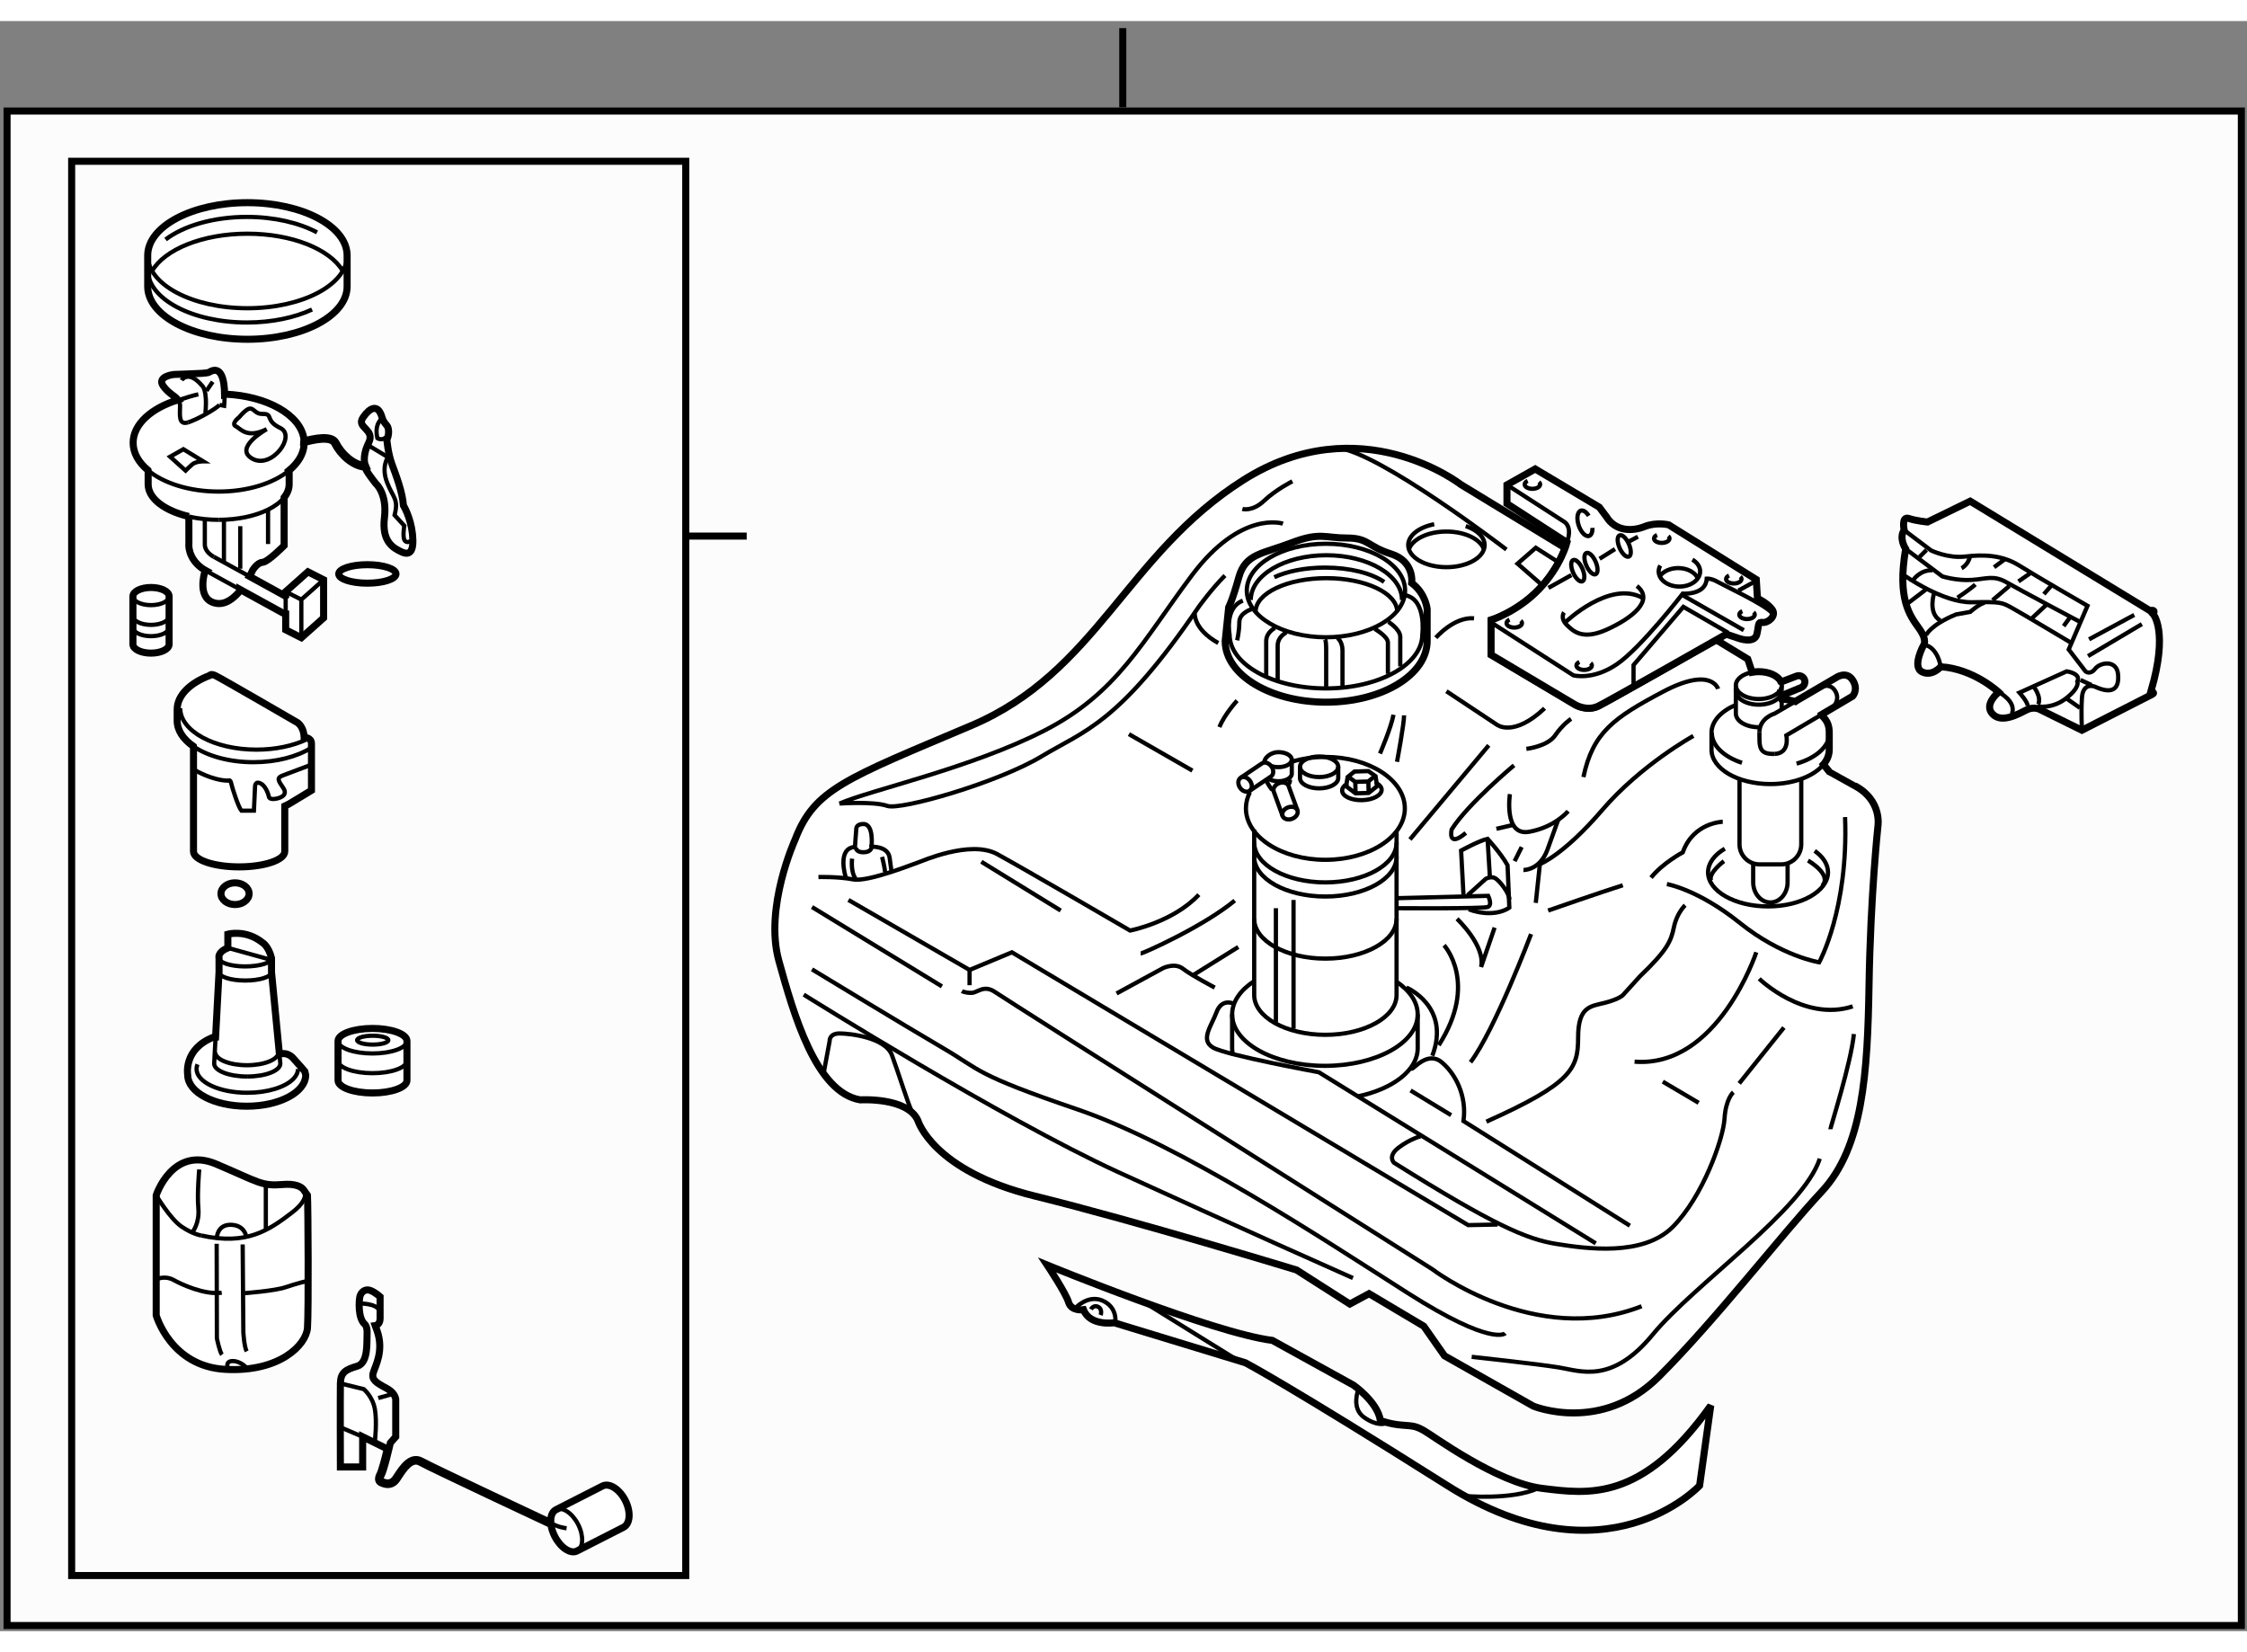 <?xml version="1.0" encoding="utf-8"?>
<!-- Generator: Adobe Illustrator 15.1.0, SVG Export Plug-In . SVG Version: 6.00 Build 0)  -->
<!DOCTYPE svg PUBLIC "-//W3C//DTD SVG 1.1//EN" "http://www.w3.org/Graphics/SVG/1.1/DTD/svg11.dtd">
<svg version="1.1" xmlns="http://www.w3.org/2000/svg" xmlns:xlink="http://www.w3.org/1999/xlink" x="0px" y="0px" width="244.8px"
	 height="180px" viewBox="10.834 57.899 159.233 114.1" enable-background="new 0 0 244.8 180" xml:space="preserve">
	
<rect x="10.834" y="57.899" width="159.233" height="114.1" fill="#808080" stroke="none"/>
	
<g><rect x="11.334" y="64.276" fill="#FCFCFC" stroke="#000000" stroke-width="0.5" width="158.333" height="107.323"></rect><line fill="#FCFCFC" stroke="#000000" stroke-width="0.5" x1="90.399" y1="58.399" x2="90.399" y2="64.012"></line></g><g><path fill="#FFFFFF" stroke="#000000" stroke-width="0.5" d="M140.135,110.481c0.211-0.292,0.328-0.612,0.328-0.949v-1.199
			c0-0.471-0.113-0.831-0.51-1.203l-0.035-0.085l2.207-1.306c0,0,0.438-0.484-0.016-1.156s-1.188-0.141-1.188-0.141l-2.781,1.625
			l-0.073,0.054c-0.302-0.082-0.623-0.144-0.958-0.181l-0.052-0.326c0.091,0.025,0.191,0.021,0.285-0.018l1.126-0.467
			c0.223-0.093,0.329-0.349,0.236-0.572l0,0c-0.092-0.223-0.349-0.328-0.571-0.236l-1.056,0.402l-0.046-0.015
			c-0.193-0.406-0.82-0.704-1.563-0.704c-0.164,0-0.322,0.015-0.472,0.042l-0.012-0.048l-0.296-0.888l-2.233-1.358
			c-2.007,1.139-7.646,4.338-8.331,4.679c-0.834,0.416-1.666-0.083-1.666-0.083l-5.959-3.542v-2.458c0,0,1.875-0.583,3.417-2.208
			c1.096-1.154,1.616-2.318,1.829-2.902l-7.393-4.497c0,0-7.128-5.556-15.41-0.314s-10.378,13.628-19.288,17.401
			s-11.111,4.507-12.474,8.071c0,0-2.202,4.821-1.153,8.596s2.621,9.329,5.766,9.854c0,0,3.355-0.21,4.088,1.468
			c0,0,1.048,3.564,8.281,5.347s18.554,5.241,18.554,5.241l3.773,2.411l1.363-0.734l3.879,2.307l1.467,2.097l6.29,3.563
			c0,0,4.823,1.991,8.911-2.097s8.595-9.957,11.53-13.103s3.249-8.386,3.354-14.676s0.629-11.217,0.629-11.217
			s0.314-1.782-1.572-2.83s-1.887-1.048-1.887-1.048l-0.403-0.505L140.135,110.481z"></path><path fill="none" stroke="#000000" stroke-width="0.3" d="M133.844,105.374c0,0.535,0.728,0.969,1.625,0.969
			s1.625-0.434,1.625-0.969"></path><path fill="none" stroke="#000000" stroke-width="0.3" d="M137.094,104.974c0,0.535-0.728,0.969-1.625,0.969
			s-1.625-0.434-1.625-0.969"></path><line fill="none" stroke="#000000" stroke-width="0.3" x1="137.094" y1="106.692" x2="137.094" y2="105.88"></line><path fill="none" stroke="#000000" stroke-width="0.3" d="M133.844,105.192v1.781c0,0.535,0.728,0.969,1.625,0.969"></path><path fill="none" stroke="#000000" stroke-width="0.3" d="M135.516,108.302c0,1.016-0.063,1.563,1.063,1.531"></path><path fill="none" stroke="#000000" stroke-width="0.3" d="M133.813,106.372c-1.027,0.443-1.693,1.156-1.693,1.961v1.199"></path><path fill="none" stroke="#000000" stroke-width="0.3" d="M134.279,110.462c-1.275-0.417-2.139-1.214-2.139-2.129"></path><path fill="none" stroke="#000000" stroke-width="0.3" d="M140.484,108.333c0,0.961-0.952,1.792-2.335,2.188"></path><path fill="none" stroke="#000000" stroke-width="0.3" d="M140.063,105.036c0,0,0.531-0.188,0.844,0.375s-0.094,1-0.094,1"></path><path fill="none" stroke="#000000" stroke-width="0.3" d="M138.479,111.609v4.635c0,0.782-0.635,1.417-1.416,1.417h-1.541
			c-0.783,0-1.418-0.635-1.418-1.417v-4.635"></path><path fill="none" stroke="#000000" stroke-width="0.3" d="M137.511,117.558v1.365c0,0.792-0.546,1.436-1.219,1.436l0,0
			c-0.674,0-1.22-0.644-1.22-1.436v-1.365"></path><path fill="none" stroke="#000000" stroke-width="0.3" d="M102.374,110.389c0.724-0.22,1.531-0.342,2.382-0.342
			c3.11,0,5.631,1.633,5.631,3.646c0,2.012-2.521,3.645-5.631,3.645c-3.109,0-5.63-1.633-5.63-3.645c0-0.398,0.099-0.781,0.281-1.14
			"></path><path fill="none" stroke="#000000" stroke-width="0.3" d="M98.209,131.191c-0.04-0.163-0.061-0.329-0.061-0.498v-2.4
			c0-0.906,0.597-1.736,1.585-2.374"></path><path fill="none" stroke="#000000" stroke-width="0.3" d="M109.758,125.949c0.961,0.634,1.54,1.451,1.54,2.344v2.4
			c0,1.56-1.77,2.893-4.258,3.412"></path><path fill="none" stroke="#000000" stroke-width="0.3" d="M109.801,116.12c0,1.556-2.258,2.818-5.045,2.818
			c-2.786,0-5.044-1.263-5.044-2.818"></path><path fill="none" stroke="#000000" stroke-width="0.3" d="M109.801,117.121c0,1.556-2.258,2.818-5.045,2.818
			c-2.786,0-5.044-1.263-5.044-2.818"></path><path fill="none" stroke="#000000" stroke-width="0.3" d="M109.801,121.521c0,1.556-2.258,2.818-5.045,2.818
			c-2.786,0-5.044-1.263-5.044-2.818"></path><path fill="none" stroke="#000000" stroke-width="0.3" d="M109.801,115.385v11.536c0,1.556-2.258,2.818-5.045,2.818
			c-2.786,0-5.044-1.263-5.044-2.818v-11.731"></path><path fill="none" stroke="#000000" stroke-width="0.3" d="M111.298,128.293c0,2.012-2.944,3.645-6.575,3.645
			c-3.63,0-6.574-1.633-6.574-3.645"></path><path fill="none" stroke="#000000" stroke-width="0.3" d="M98.208,127.516c0,0-0.792-0.375-1.167,0.625s-1.167,1.958-0.25,2.5
			s7.5,1.75,7.5,1.75l19.625,12.126"></path><line fill="none" stroke="#000000" stroke-width="0.3" x1="102.5" y1="120.183" x2="102.5" y2="129.308"></line><line fill="none" stroke="#000000" stroke-width="0.3" x1="101.25" y1="120.766" x2="101.25" y2="128.85"></line><path fill="none" stroke="#000000" stroke-width="0.3" d="M112.333,131.225c1.333-3.5-1.833-4.834-1.833-4.834"></path><path fill="none" stroke="#000000" stroke-width="0.3" d="M110.875,132.141C111,132.183,112,130.85,113,131.683
			s1.792,2.417,1.542,4.167l11.792,7.416"></path><line fill="none" stroke="#000000" stroke-width="0.3" x1="113.667" y1="135.433" x2="110.792" y2="133.683"></line><path fill="none" stroke="#000000" stroke-width="0.3" d="M113.167,123.392c0,0,2.458,2.666-0.375,7.083"></path><path fill="none" stroke="#000000" stroke-width="0.3" d="M114.083,121.517c0,0,2.041,1.916,1.708,3.416l0.958-2.791"></path><path fill="none" stroke="#000000" stroke-width="0.3" d="M119.333,122.6c0,0-2.584,6.833-4.292,9.083"></path><path fill="none" stroke="#000000" stroke-width="0.3" d="M130.25,120.558c0,0-0.584,0.542-0.792,1.542s-0.457,1.625-2.416,3.5
			l-1.209,1.333c0,0-0.291,0.292-1.291,0.542s-1.875,0.249-1.875,2.458s-0.459,3.251-6.5,5.959"></path><path fill="none" stroke="#000000" stroke-width="0.3" d="M135.292,123.892c0,0-2.708,8.209-8.625,7.75"></path><line fill="none" stroke="#000000" stroke-width="0.3" x1="128.667" y1="133.058" x2="131.208" y2="134.558"></line><path fill="none" stroke="#000000" stroke-width="0.3" d="M135.5,125.767c0,0,3.167,3.083,6.625,1.958"></path><line fill="none" stroke="#000000" stroke-width="0.3" x1="137.25" y1="129.225" x2="134.083" y2="133.183"></line><path fill="none" stroke="#000000" stroke-width="0.3" d="M133.667,133.808c0,0-0.541,0.458-0.625,1.875s-1.542,5.542-3.667,7.667
			s-6.166,1.541-8.25,1.208c-2.083-0.333-4.375-1.292-11.5-5.75c0,0-0.5-0.458,0.333-1.083s1.542-0.792,1.542-0.792"></path><polyline fill="none" stroke="#000000" stroke-width="0.3" points="116.958,143.183 114.875,143.225 82.542,123.892 
			79.542,125.142 70.958,120.183 		"></polyline><line fill="none" stroke="#000000" stroke-width="0.3" x1="68.375" y1="120.683" x2="77.583" y2="126.308"></line><line fill="none" stroke="#000000" stroke-width="0.3" x1="79.542" y1="125.142" x2="79.542" y2="126.225"></line><path fill="none" stroke="#000000" stroke-width="0.3" d="M79,126.642c0,0,0.208,0.125,0.667,0.125s0.875-0.625,1.708-0.042
			s30.958,19.625,30.958,19.625s7.292,5.584,14.833,2.625"></path><path fill="none" stroke="#000000" stroke-width="0.3" d="M117.5,150.891c0,0-0.917,0.959-6.875-2.833
			S94.5,137.517,87.167,135.017s-6.792-2.751-9.5-4.334s-9.292-5.583-9.292-5.583"></path><path fill="none" stroke="#000000" stroke-width="0.3" d="M68.833,118.558c0,0,1.375-0.041,2.458,0.167s4.458-1.168,4.625-1.209
			s3.667-1.625,5.583-0.583s9.417,5.417,9.417,5.417s3.042-0.584,4.875-2.542"></path><path fill="none" stroke="#000000" stroke-width="0.3" d="M91.667,123.975c0.167,0,4.458-1.916,6.667-3.75"></path><path fill="none" stroke="#000000" stroke-width="0.3" d="M89.958,126.808l3.292-1.792c0,0,0.834-0.416,1.417,0.042
			s2.25,1.333,2.25,1.333"></path><line fill="none" stroke="#000000" stroke-width="0.3" x1="98.583" y1="123.516" x2="95.375" y2="125.516"></line><line fill="none" stroke="#000000" stroke-width="0.3" x1="80.375" y1="117.475" x2="86" y2="120.933"></line><line fill="none" stroke="#000000" stroke-width="0.3" x1="90.833" y1="108.433" x2="95.333" y2="111.017"></line><path fill="none" stroke="#000000" stroke-width="0.3" d="M98.5,106.058c0,0-0.917,1-1.25,1.875"></path><path fill="none" stroke="#000000" stroke-width="0.3" d="M108.625,109.808c0,0,0.792-1.834,0.958-2.75"></path><path fill="none" stroke="#000000" stroke-width="0.3" d="M109.833,110.392c0,0,0.5-2.667,0.5-3.292"></path><line fill="none" stroke="#000000" stroke-width="0.3" x1="116.333" y1="109.225" x2="110.75" y2="115.892"></line><path fill="none" stroke="#000000" stroke-width="0.3" d="M118.125,110.642c0,0-3.292,2.749-4.417,4.541c0,0-0.333,1.375,1,0.25"></path><path fill="none" stroke="#000000" stroke-width="0.3" d="M95.5,99.85c0,0-0.125,1.125,1.667,2.125"></path><path fill="none" stroke="#000000" stroke-width="0.3" d="M113.333,105.392l3.583,2.375c0,0,1.167,0.916,3.375-1.167"></path><path fill="none" stroke="#000000" stroke-width="0.3" d="M122.167,107.35c0,0-0.583,0.376-1.125,1.167S119,109.475,119,109.475"></path><path fill="none" stroke="#000000" stroke-width="0.3" d="M112.583,101.6c0,0,1.291-1.5,2.708-1.375"></path><path fill="none" stroke="#000000" stroke-width="0.3" d="M117.583,95.35c0,0-9-6.916-12-7.208"></path><polyline fill="none" stroke="#000000" stroke-width="0.3" points="120.042,97.808 118.375,96.35 119.667,95.225 121.167,96.183 
					"></polyline><path fill="none" stroke="#000000" stroke-width="0.3" d="M114.703,93.688c0.801,0.271,1.339,0.773,1.339,1.349
			c0,0.863-1.212,1.563-2.708,1.563s-2.708-0.699-2.708-1.563c0-0.688,0.771-1.272,1.842-1.481"></path><path fill="none" stroke="#000000" stroke-width="0.3" d="M110.68,95.322c0.252-0.712,1.344-1.247,2.653-1.247
			s2.4,0.535,2.653,1.247"></path><path fill="none" stroke="#000000" stroke-width="0.3" d="M102.417,90.517c0,0-1.167,0.584-2,1.375s-1.542,0.583-1.542,0.583"></path><path fill="none" stroke="#000000" stroke-width="0.3" d="M101.75,93.517c0,0-2.958-1.001-6.458,3.666s-5.25,8.333-10.458,11
			s-12.333,4.209-14.5,5.167c0,0,2.417-0.168,3.375,0.166s7.875-1.667,10.917-3.5s5.5-2.29,11.167-10.624c0,0,0.885-1.23,1.847-2.2"></path><path fill="none" stroke="#000000" stroke-width="0.3" d="M106.249,111.981c-0.194,0.127-0.31,0.284-0.305,0.456
			c0.009,0.391,0.644,0.693,1.417,0.673c0.772-0.017,1.391-0.351,1.382-0.743c-0.005-0.178-0.138-0.336-0.353-0.455l-0.078-0.5
			l-0.507-0.361l-0.988,0.031l-0.483,0.39L106.249,111.981z"></path><polyline fill="none" stroke="#000000" stroke-width="0.3" points="108.254,111.41 107.802,111.787 106.876,111.814 
			106.401,111.466 		"></polyline><polyline fill="none" stroke="#000000" stroke-width="0.3" points="108.392,111.868 108.416,112.122 107.822,112.599 
			106.896,112.627 106.207,112.108 		"></polyline><line fill="none" stroke="#000000" stroke-width="0.3" x1="106.2" y1="112.144" x2="106.27" y2="111.928"></line><line fill="none" stroke="#000000" stroke-width="0.3" x1="107.802" y1="111.787" x2="107.822" y2="112.634"></line><line fill="none" stroke="#000000" stroke-width="0.3" x1="106.876" y1="111.814" x2="106.897" y2="112.667"></line><path fill="none" stroke="#000000" stroke-width="0.3" d="M105.667,111.546c0,0.403-0.606,0.729-1.354,0.729
			s-1.354-0.326-1.354-0.729v-0.801c0-0.402,0.606-0.729,1.354-0.729s1.354,0.326,1.354,0.729V111.546z"></path><path fill="none" stroke="#000000" stroke-width="0.3" d="M105.667,110.745c0,0.403-0.606,0.729-1.354,0.729
			s-1.354-0.326-1.354-0.729"></path><path fill="none" stroke="#000000" stroke-width="0.3" d="M100.438,110.396c0-0.293,0.458-0.688,0.984-0.688
			s0.953,0.238,0.953,0.531v1.001c0,0.293-0.427,0.531-0.953,0.531c-0.321,0-0.604-0.089-0.777-0.224"></path><path fill="none" stroke="#000000" stroke-width="0.3" d="M102.375,110.239c0,0.293-0.427,0.531-0.953,0.531
			c-0.202,0-0.389-0.035-0.542-0.095"></path><path fill="none" stroke="#000000" stroke-width="0.3" d="M102.774,113.823c0.087,0.223-0.078,0.492-0.368,0.605
			c-0.29,0.112-0.594,0.026-0.68-0.195l-0.625-1.719c-0.087-0.223,0.078-0.492,0.368-0.605c0.29-0.112,0.594-0.026,0.68,0.195
			L102.774,113.823z"></path><path fill="none" stroke="#000000" stroke-width="0.3" d="M101.726,114.233c-0.087-0.223,0.078-0.492,0.368-0.605
			c0.29-0.112,0.594-0.026,0.68,0.195"></path><path fill="none" stroke="#000000" stroke-width="0.3" d="M99.392,112.45c-0.195,0.138-0.497,0.043-0.676-0.21
			c-0.179-0.254-0.169-0.57,0.024-0.707l1.517-1.023c0.195-0.138,0.496-0.043,0.676,0.211c0.179,0.253,0.169,0.569-0.025,0.707
			L99.392,112.45z"></path><path fill="none" stroke="#000000" stroke-width="0.3" d="M98.74,111.533c0.195-0.139,0.497-0.044,0.677,0.21
			c0.179,0.254,0.169,0.569-0.025,0.707"></path><path fill="none" stroke="#000000" stroke-width="0.3" d="M100.578,111.755c0,0,0.281,0.531,0.422,0.625"></path><path fill="none" stroke="#000000" stroke-width="0.3" d="M102.25,111.661c0,0,0,0.219-0.078,0.281"></path><path fill="none" stroke="#000000" stroke-width="0.3" d="M73.344,117.13c0,0,0.219,0.875,0.203,1.094"></path><path fill="none" stroke="#000000" stroke-width="0.3" d="M71.219,117.255c0,0-0.125,0.922,0.25,1.422"></path><path fill="none" stroke="#000000" stroke-width="0.3" d="M71.484,116.458c0,0-0.016,0.359,0.563,0.344s0.547-0.391,0.547-0.391
			s1.156-0.063,1.281,0.766S74,118.161,74,118.161"></path><path fill="none" stroke="#000000" stroke-width="0.3" d="M72.594,116.411c0,0,0.188-1.641-0.594-1.609
			c0,0-0.453-0.016-0.484,0.313s-0.094,1.313-0.094,1.313c-1.313,0.078-0.656,2.141-0.656,2.141"></path><path fill="none" stroke="#000000" stroke-width="0.3" d="M69.208,132.433l0.417-2.25c0,0-0.042-0.541,0.708-0.541
			s3.25,0.291,3.708,1.541s1.125,3.375,1.375,3.917"></path><path fill="none" stroke="#000000" stroke-width="0.3" d="M67.792,126.892c0,0,14.042,8.791,22.208,12.541
			s16.708,7.542,16.708,7.542"></path><path fill="none" stroke="#000000" stroke-width="0.3" d="M115.125,152.558c0,0,4.625,0.5,6.167,0.75s3.751,1.209,6.667-2.333
			s10.666-8.833,11.833-12.458"></path><path fill="none" stroke="#000000" stroke-width="0.3" d="M140.542,136.433c0-0.125,1.459-4.667,1.667-6.75"></path><path fill="none" stroke="#000000" stroke-width="0.3" d="M120.542,120.933c0,0,3.834-1.334,5.292-1.792"></path><path fill="none" stroke="#000000" stroke-width="0.3" d="M132.917,114.641c0,0-2.083,0.042-2.833,2.167
			c0,0-1.416,0.751-2.25,1.792"></path><path fill="none" stroke="#000000" stroke-width="0.3" d="M128.959,119.058c0,0,2.207,0.375,5.166,2.75s5.625,2.792,5.625,2.792
			s2.084-3.75,1.834-10.292"></path><path fill="none" stroke="#000000" stroke-width="0.3" d="M139.429,116.704c0.592,0.416,0.946,0.945,0.946,1.521
			c0,1.332-1.902,2.415-4.25,2.415s-4.25-1.083-4.25-2.415c0-0.65,0.451-1.241,1.186-1.676"></path><path fill="none" stroke="#000000" stroke-width="0.3" d="M133,117.433c0,0-1.124,0.833-0.916,1.375"></path><path fill="none" stroke="#000000" stroke-width="0.3" d="M138.959,117.391c0,0,1.75,1,1,1.792"></path><path fill="none" stroke="#000000" stroke-width="0.3" d="M132.584,105.225c0,0-0.459-1.625-3.917,0.208s-4.958,2.876-5.625,6.042
			"></path><path fill="none" stroke="#000000" stroke-width="0.3" d="M117.833,112.683c0,0-0.458,3.001,1.375,2.667s2.75-1.459,2.75-1.459"></path><line fill="none" stroke="#000000" stroke-width="0.3" x1="116.875" y1="115.141" x2="118.125" y2="114.85"></line><line fill="none" stroke="#000000" stroke-width="0.3" x1="118.167" y1="117.433" x2="118.667" y2="116.433"></line><path fill="none" stroke="#000000" stroke-width="0.3" d="M118.792,118.058c0,0,1.166,0.042,1.708-1.458s0.75-2.084,0.75-2.084"></path><path fill="none" stroke="#000000" stroke-width="0.3" d="M130.834,108.558c0,0-3.709,2.042-6.459,5.25s-4.417,3.833-4.417,3.833
			l-0.292,2.75"></path><path fill="none" stroke="#000000" stroke-width="0.3" d="M109.75,120.058l6.542-0.167c0,0,0.333,0.667-0.042,0.792
			s-6.375,0.083-6.375,0.083"></path><path fill="none" stroke="#000000" stroke-width="0.3" d="M114.542,119.808l-0.167-3.125c0,0,1.292-0.708,1.875-0.833
			c0,0,0.958,1.042,1.417,1.875l0.125,3c0,0-1,0.792-2.875,0.125"></path><line fill="none" stroke="#000000" stroke-width="0.3" x1="116.25" y1="115.85" x2="116.417" y2="118.6"></line><path fill="none" stroke="#000000" stroke-width="0.3" d="M114.833,119.85l1.292-1.167c0,0,0.375-0.209,0.667-0.042s1,1.041,1,1.5
			"></path><path fill="none" stroke="#000000" stroke-width="0.3" d="M133.844,105.374v-0.4c0-0.438,0.486-0.807,1.153-0.927"></path><path fill="none" stroke="#000000" stroke-width="0.3" d="M137.094,105.374v-0.4c0-0.092-0.021-0.181-0.062-0.265"></path><path fill="none" stroke="#000000" stroke-width="0.3" d="M138.064,106.114l-1.471,0.859c0,0-1.078,0.313-1.078,1.328"></path><path fill="none" stroke="#000000" stroke-width="0.3" d="M136.578,109.833c1.125-0.031,0.844-1.313,0.844-1.313l2.496-1.476"></path><path fill="none" stroke="#000000" stroke-width="0.3" d="M132.119,109.532c0,1.347,1.869,2.438,4.172,2.438
			c1.729,0,3.211-0.613,3.844-1.488"></path></g>



	
<g><path fill="#FFFFFF" stroke="#000000" stroke-width="0.5" d="M85.042,146.053c0,0,11.74,4.814,15.96,5.342l5.738,3.166
			c0,0,1.715,1.187,1.913,2.506c0,0,0.66,0.265,1.517,0.33s0.989,0.065,1.583,0.396s5.145,3.693,8.376,4.089
			s7.056,0.988,11.937-5.87l-0.791,5.672c0,0-6.596,7.122-17.873,0c-11.278-7.122-14.312-8.704-14.312-8.704l-9.299-2.836
			c0,0-1.714,0.264-2.176-0.924c0,0-0.858,0.133-1.056-0.527S85.042,146.053,85.042,146.053z"></path><line fill="none" stroke="#000000" stroke-width="0.3" x1="92.019" y1="148.76" x2="98.31" y2="152.659"></line><path fill="none" stroke="#000000" stroke-width="0.3" d="M87.063,149.083c0,0,0.859-0.939,1.875-0.518
			c1.142,0.475,0.927,1.616,0.927,1.616"></path><path fill="none" stroke="#000000" stroke-width="0.3" d="M88.141,149.19c0,0,0.194-0.346,0.517-0.173s0.172,0.582,0.172,0.582"></path><path fill="none" stroke="#000000" stroke-width="0.3" d="M107.079,154.922c0,0-0.496,1.271,0.409,1.917s1.465,0.453,1.465,0.453"></path><path fill="none" stroke="#000000" stroke-width="0.3" d="M114.641,162.419c0,0,3.318,0.303,5.171-0.538"></path></g>



	
<g><path fill="#FFFFFF" stroke="#000000" stroke-width="0.5" d="M119.625,89.641l-2,1.125v1.333l4.25,2.75
			c0,0-0.416,1.667-1.958,3.292s-3.417,2.208-3.417,2.208v2.458l5.959,3.542c0,0,0.832,0.499,1.666,0.083s9.042-5.083,9.042-5.083
			l0.875,0.292c0,0,1.126,0.416,1.292-0.292s0.041-0.874,0.416-0.833s1-0.459,0.667-0.917s-1.042-0.792-1.042-0.792l-0.083-1.333
			l-6.208-3.875c0,0-0.876-0.208-1.709,0.125s-2.041,0.376-2.708-0.708l-0.5-0.667L119.625,89.641z"></path><path fill="none" stroke="#000000" stroke-width="0.3" d="M116.5,100.516l5.834,3.75c0,0,1.375,0.375,3.083-0.792s4.667-5,4.667-5
			s1.635,0.125,1.697-1.063c0,0,0.313-0.031,0.75,0.219s3.313,1.594,3.844,2.188"></path><line fill="none" stroke="#000000" stroke-width="0.3" x1="130.094" y1="98.599" x2="134.406" y2="101.067"></line><polyline fill="none" stroke="#000000" stroke-width="0.3" points="126.594,104.88 126.594,103.536 130.125,99.411 
			133.313,101.255 		"></polyline><line fill="none" stroke="#000000" stroke-width="0.3" x1="135.219" y1="97.599" x2="134.031" y2="98.255"></line><line fill="none" stroke="#000000" stroke-width="0.3" x1="120.563" y1="98.067" x2="122.188" y2="97.161"></line><line fill="none" stroke="#000000" stroke-width="0.3" x1="124.188" y1="96.005" x2="125.281" y2="95.317"></line><line fill="none" stroke="#000000" stroke-width="0.3" x1="126.25" y1="94.786" x2="126.906" y2="94.442"></line><path fill="none" stroke="#000000" stroke-width="0.3" d="M117.625,90.766l4,2.583c0,0,0.688,0.281,0.25,1.5"></path><path fill="none" stroke="#000000" stroke-width="0.3" d="M123.683,93.814c0.011,0.292-0.074,0.519-0.238,0.572
			c-0.246,0.08-0.577-0.255-0.739-0.75c-0.162-0.494-0.095-0.961,0.151-1.042c0.175-0.057,0.393,0.097,0.563,0.367"></path><path fill="none" stroke="#000000" stroke-width="0.3" d="M118.602,100.398c0.054,0.049,0.086,0.106,0.086,0.169
			c0,0.173-0.245,0.313-0.547,0.313s-0.547-0.14-0.547-0.313c0-0.101,0.083-0.189,0.212-0.247"></path><path fill="none" stroke="#000000" stroke-width="0.3" d="M123.555,103.398c0.055,0.049,0.086,0.106,0.086,0.169
			c0,0.173-0.244,0.313-0.547,0.313s-0.547-0.14-0.547-0.313c0-0.101,0.083-0.189,0.212-0.247"></path><path fill="none" stroke="#000000" stroke-width="0.3" d="M129.055,94.398c0.055,0.049,0.086,0.106,0.086,0.169
			c0,0.173-0.244,0.313-0.547,0.313s-0.547-0.14-0.547-0.313c0-0.101,0.083-0.189,0.212-0.247"></path><path fill="none" stroke="#000000" stroke-width="0.3" d="M119.888,90.565c0.055,0.049,0.086,0.106,0.086,0.169
			c0,0.173-0.244,0.313-0.547,0.313s-0.547-0.14-0.547-0.313c0-0.101,0.083-0.189,0.212-0.247"></path><path fill="none" stroke="#000000" stroke-width="0.3" d="M134.159,97.273c0.055,0.049,0.086,0.106,0.086,0.169
			c0,0.173-0.244,0.313-0.547,0.313s-0.547-0.14-0.547-0.313c0-0.101,0.083-0.189,0.212-0.247"></path><path fill="none" stroke="#000000" stroke-width="0.3" d="M135.097,99.795c0.055,0.049,0.086,0.106,0.086,0.169
			c0,0.173-0.244,0.313-0.547,0.313s-0.547-0.14-0.547-0.313c0-0.101,0.083-0.189,0.212-0.247"></path><ellipse transform="matrix(0.916 -0.402 0.402 0.916 -28.581 57.422)" fill="none" stroke="#000000" stroke-width="0.3" cx="122.59" cy="96.843" rx="0.357" ry="0.822"></ellipse><ellipse transform="matrix(0.916 -0.402 0.402 0.916 -28.302 57.756)" fill="none" stroke="#000000" stroke-width="0.3" cx="123.527" cy="96.343" rx="0.357" ry="0.822"></ellipse><ellipse transform="matrix(0.916 -0.402 0.402 0.916 -27.601 58.597)" fill="none" stroke="#000000" stroke-width="0.3" cx="125.882" cy="95.093" rx="0.357" ry="0.822"></ellipse><path fill="none" stroke="#000000" stroke-width="0.3" d="M130.765,96.065c0.334,0.196,0.548,0.498,0.548,0.836
			c0,0.593-0.657,1.073-1.469,1.073s-1.469-0.48-1.469-1.073c0-0.148,0.041-0.289,0.115-0.417"></path><path fill="none" stroke="#000000" stroke-width="0.3" d="M128.455,97.242c0.244-0.344,0.736-0.579,1.305-0.579
			c0.641,0,1.185,0.299,1.386,0.716"></path><path fill="none" stroke="#000000" stroke-width="0.3" d="M121.667,99.808c0,0-0.292,0.396,0.188,0.875s1.146,1.105,2.854,0.334
			s3.417-2.043,2.125-3.084"></path><path fill="none" stroke="#000000" stroke-width="0.3" d="M121.771,100.495c0,0,3.145-3.021,5.479-1.708"></path></g>



	
<g><path fill="#FFFFFF" stroke="#000000" stroke-width="0.5" d="M147.428,93.399l3.023-1.476l12.705,7.738h0.216
			c0,0,0.217,0,0.036,0.252c0,0,1.115,1.188-0.145,5.471c0,0,0.324,0.108,0.108,0.216s-5.003,2.555-5.003,2.555l-2.915-1.439
			c0,0-0.432-0.288-1.008,0s-1.763,0.972-2.411,0.288s0.432-1.548,0.432-1.548s-1.763-1.654-4.103-1.799
			c0,0-0.612,0.719-1.332,0.359s0.107-1.871,0.107-1.871s0.325-0.323-0.323-1.224s-1.547-2.089-0.936-5.615
			c0,0-0.504-0.755-0.108-1.331c0,0-0.215-1.008,0.324-0.828S147.428,93.399,147.428,93.399z"></path><path fill="none" stroke="#000000" stroke-width="0.3" d="M145.772,93.976l1.907,1.439c0,0,1.188,0.575,2.412,0.432
			s2.591-0.145,3.851,0.647s4.822,2.844,4.822,2.844l-1.331,3.095l1.188,1.548c0,0,0.323,0.288,0.684-0.18s1.513-0.648,1.62,0.359
			s-0.325,1.513-1.656,0.9c0,0-0.827-0.323-0.899,0.792s0,2.159,0,2.159"></path><line fill="none" stroke="#000000" stroke-width="0.3" x1="158.873" y1="101.713" x2="162.076" y2="99.985"></line><line fill="none" stroke="#000000" stroke-width="0.3" x1="158.801" y1="102.901" x2="162.616" y2="100.634"></line><path fill="none" stroke="#000000" stroke-width="0.3" d="M155.202,106.464c0,0,1.044,0.216,2.052-0.575s0.791-1.188,0.791-1.188
			c0.287-0.576-0.756-0.72-0.756-0.72l-3.347,1.512c0,0,0.648,0.72,0.576,0.972"></path><path fill="none" stroke="#000000" stroke-width="0.3" d="M154.914,105.024c0,0,0.612,0.721,0.36,1.296"></path><line fill="none" stroke="#000000" stroke-width="0.3" x1="157.254" y1="105.889" x2="158.226" y2="106.572"></line><line fill="none" stroke="#000000" stroke-width="0.3" x1="158.262" y1="104.593" x2="159.053" y2="104.952"></line><path fill="none" stroke="#000000" stroke-width="0.3" d="M152.467,105.456c0,0,1.295,0.648,0.936,1.548"></path><path fill="none" stroke="#000000" stroke-width="0.3" d="M147.14,102.146c0.145-0.108,0.974,0.145,1.225,1.512"></path><path fill="none" stroke="#000000" stroke-width="0.3" d="M145.881,95.307l2.591,1.943c0,0,1.009,0.323,2.088,0.252
			s1.548-0.358,2.483,0.181s5.146,2.771,5.146,2.771"></path><path fill="none" stroke="#000000" stroke-width="0.3" d="M145.772,97.179c0,0,2.736,1.943,4.787,1.907s2.123-0.001,2.843,0.396
			s4.211,2.483,4.211,2.483"></path><path fill="none" stroke="#000000" stroke-width="0.3" d="M147.32,101.426c0,0,0.287-0.72,2.123-1.476l1.008-0.181
			c0,0,0.685-0.611,1.044-0.647"></path><line fill="none" stroke="#000000" stroke-width="0.3" x1="145.988" y1="99.194" x2="147.356" y2="98.15"></line><path fill="none" stroke="#000000" stroke-width="0.3" d="M147.896,98.438c0,0-0.467,1.403,0.433,1.943"></path><path fill="none" stroke="#000000" stroke-width="0.3" d="M146.42,97.502c0,0,0.469-0.72,1.368-0.684"></path><path fill="none" stroke="#000000" stroke-width="0.3" d="M149.552,98.762c0,0,0.973-0.647,1.26-0.936"></path><line fill="none" stroke="#000000" stroke-width="0.3" x1="146.853" y1="95.883" x2="147.356" y2="95.379"></line><path fill="none" stroke="#000000" stroke-width="0.3" d="M149.84,96.675c0,0,0.503-0.253,0.611-0.9"></path><line fill="none" stroke="#000000" stroke-width="0.3" x1="152.143" y1="96.603" x2="152.971" y2="95.991"></line><line fill="none" stroke="#000000" stroke-width="0.3" x1="153.87" y1="97.61" x2="154.698" y2="97.034"></line><line fill="none" stroke="#000000" stroke-width="0.3" x1="152.035" y1="98.942" x2="153.223" y2="97.935"></line><line fill="none" stroke="#000000" stroke-width="0.3" x1="154.806" y1="100.237" x2="155.85" y2="99.266"></line><line fill="none" stroke="#000000" stroke-width="0.3" x1="155.67" y1="98.51" x2="156.174" y2="97.935"></line><line fill="none" stroke="#000000" stroke-width="0.3" x1="157.073" y1="100.777" x2="157.541" y2="100.13"></line></g>



	
<g><rect x="15.912" y="67.837" fill="#FCFCFC" stroke="#000000" stroke-width="0.5" width="43.517" height="100.22"></rect><line fill="#FCFCFC" stroke="#000000" stroke-width="0.5" x1="59.375" y1="94.397" x2="63.75" y2="94.397"></line></g><g><ellipse fill="#FFFFFF" stroke="#000000" stroke-width="0.5" cx="36.867" cy="97.079" rx="2.029" ry="0.655"></ellipse></g><g><path fill="#FFFFFF" stroke="#000000" stroke-width="0.5" d="M20.254,98.665c0-0.346,0.574-0.626,1.282-0.626
			c0.708,0,1.281,0.28,1.281,0.626v3.401c0,0.345-0.574,0.625-1.281,0.625c-0.708,0-1.282-0.28-1.282-0.625V98.665z"></path><path fill="none" stroke="#000000" stroke-width="0.3" d="M22.817,100.064c0,0.345-0.574,0.625-1.281,0.625
			c-0.708,0-1.282-0.28-1.282-0.625"></path><path fill="none" stroke="#000000" stroke-width="0.3" d="M22.817,100.865c0,0.345-0.574,0.625-1.281,0.625
			c-0.708,0-1.282-0.28-1.282-0.625"></path><path fill="none" stroke="#000000" stroke-width="0.3" d="M22.817,98.665c0,0.345-0.574,0.625-1.281,0.625
			c-0.708,0-1.282-0.28-1.282-0.625"></path></g><g><ellipse fill="#FFFFFF" stroke="#000000" stroke-width="0.5" cx="27.489" cy="119.738" rx="0.997" ry="0.77"></ellipse></g><g><path fill="#FFFFFF" stroke="#000000" stroke-width="0.5" d="M34.79,130.174c0-0.489,1.093-0.887,2.441-0.887
			s2.441,0.397,2.441,0.887v2.799c0,0.489-1.093,0.887-2.441,0.887s-2.441-0.397-2.441-0.887V130.174z"></path><path fill="none" stroke="#000000" stroke-width="0.3" d="M39.672,131.571c0,0.489-1.093,0.887-2.441,0.887
			s-2.441-0.397-2.441-0.887"></path><path fill="none" stroke="#000000" stroke-width="0.3" d="M39.672,130.174c0,0.489-1.093,0.887-2.441,0.887
			s-2.441-0.397-2.441-0.887"></path><ellipse fill="none" stroke="#000000" stroke-width="0.3" cx="37.247" cy="130.118" rx="1.106" ry="0.314"></ellipse></g>



	
<g><path fill="#FFFFFF" stroke="#000000" stroke-width="0.5" d="M21.301,74.51c0-2.066,3.164-3.741,7.066-3.741
			c3.902,0,7.065,1.675,7.065,3.741v2.2c0,2.065-3.164,3.74-7.065,3.74c-3.902,0-7.066-1.675-7.066-3.74V74.51z"></path><path fill="none" stroke="#000000" stroke-width="0.3" d="M35.433,74.51c0,2.065-3.164,3.74-7.065,3.74
			c-3.902,0-7.066-1.675-7.066-3.74"></path><path fill="none" stroke="#000000" stroke-width="0.3" d="M21.612,75.61c0.887-1.53,3.576-2.641,6.755-2.641
			c3.163,0,5.84,1.1,6.742,2.618"></path><path fill="none" stroke="#000000" stroke-width="0.3" d="M22.569,73.38c1.27-0.968,3.378-1.601,5.764-1.601
			c1.941,0,3.698,0.418,4.969,1.096"></path><path fill="none" stroke="#000000" stroke-width="0.3" d="M32.947,78.342c-1.234,0.572-2.848,0.919-4.614,0.919
			c-3.881,0-7.027-1.674-7.027-3.74"></path></g>



	
<g><path fill="#FFFFFF" stroke="#000000" stroke-width="0.5" d="M97.656,101.836c0,2.393,3.204,4.331,7.156,4.331
			s7.156-1.938,7.156-4.331v-2.27c0,0-0.094-1.094-1.094-1.844c0,0,0.219-1.531-1.469-2.063s-1.563-1.125-3.125-1.125
			s-1.906-0.438-3.938,0.344s-3.25,0.75-3.719,2.438s-0.719,2.125-0.719,2.125L97.656,101.836z"></path><ellipse fill="none" stroke="#000000" stroke-width="0.3" cx="104.797" cy="98.254" rx="5.609" ry="3.313"></ellipse><path fill="none" stroke="#000000" stroke-width="0.3" d="M110.469,98.598c1.469,0.344,1.156,2.781,1.156,2.781
			c0,2.105-3.058,3.813-6.828,3.813s-6.828-1.707-6.828-3.813c0,0-0.375-1.906,0.938-2.406"></path><path fill="none" stroke="#000000" stroke-width="0.3" d="M99.563,99.566c0,0-0.906,0.25-0.906,0.938s-0.156,1.281-0.156,1.281"></path><path fill="none" stroke="#000000" stroke-width="0.3" d="M101.188,100.91c0,0-0.625,0.281-0.625,0.938s0,2.438,0,2.438"></path><path fill="none" stroke="#000000" stroke-width="0.3" d="M102,101.223c0,0-0.625,0.281-0.625,0.938s0,2.438,0,2.438"></path><path fill="none" stroke="#000000" stroke-width="0.3" d="M104.688,101.629c0,0,0.125-0.031,0.125,0.844s0,2.594,0,2.594"></path><path fill="none" stroke="#000000" stroke-width="0.3" d="M105.594,101.598c0,0,0.375,0.25,0.375,0.906s0,2.531,0,2.531"></path><path fill="none" stroke="#000000" stroke-width="0.3" d="M108.25,100.973c0,0,0.938,0.531,0.938,0.969s0,2.219,0,2.219"></path><path fill="none" stroke="#000000" stroke-width="0.3" d="M109.219,100.473c0,0,0.844,0.531,0.844,1.063s0,2.094,0,2.094"></path><path fill="none" stroke="#000000" stroke-width="0.3" d="M99.813,99.754c0-1.311,2.246-2.375,5.016-2.375
			s5.016,1.064,5.016,2.375"></path><path fill="none" stroke="#000000" stroke-width="0.3" d="M99.469,98.926c0-1.752,2.399-3.172,5.359-3.172s5.359,1.42,5.359,3.172
			"></path><path fill="none" stroke="#000000" stroke-width="0.3" d="M101.136,97.313c0.903-0.421,2.181-0.684,3.598-0.684
			c1.76,0,3.306,0.405,4.185,1.017"></path></g>



	
<g><path fill="#FFFFFF" stroke="#000000" stroke-width="0.5" d="M25.344,96.944c0,0-0.625,1.984,0.828,2.219
			c0.664,0.106,1.255-0.373,1.703-0.926l-0.004-0.044c1.459,0.802,2.981,1.639,2.981,1.639l0.227,0.05v1.156l1.109,0.563
			l1.578-1.406v-2.703l-1.109-0.563l-1.578,1.406v0.297l-0.025,0.016c-0.515-0.283-1.532-0.842-2.536-1.394l0.01-0.015
			c0.134-0.249,0.207-0.42,0.207-0.42s0.328-0.547,0.703-0.563s1.531-1.188,1.531-1.188v-3.219v-0.188
			c0.23-0.289,0.356-0.604,0.356-0.936v-0.955l-0.015-0.018c0.646-0.53,1.038-1.169,1.076-1.857l-0.002-0.123
			c0.635-0.182,1.898-0.465,2.159,0.055c0.396,0.791,1.269,1.625,2.172,1.688c-0.004,0.229,0.754,1.162,0.754,1.162
			s0.813,0.703,0.609,2.406s0.609,2.156,1.219,2.438s0.891-0.078,0.766-1.266s-0.641-2.031-0.641-2.031
			c-0.063-0.938-0.531-2.156-0.813-2.922s-0.359-1.719-0.359-1.719c0.266-0.656,0.016-1,0.016-1c-0.438-0.484-0.297-0.625-0.531-1
			s-0.656-0.344-1.172,0.406s0.891,0.813,0.391,1.813s-0.23,1.6-0.23,1.6c-0.861-0.06-1.697-0.862-2.078-1.625
			c-0.298-0.596-1.622-0.306-2.285-0.115l0.009-0.158c-0.24-1.693-2.616-3.04-5.587-3.166l-0.033,0.012
			c-0.011-0.891-0.184-2.123-1.107-1.563c0,0-0.031,0.047-0.531,0.078s-1.953,0.078-1.953,0.078s-1.25,0.125-0.75,0.828
			c0.357,0.503,0.811,0.686,1.04,0.972l-0.009,0.003c-1.89,0.585-3.172,1.727-3.172,3.039c0,0.723,0.39,1.395,1.056,1.949
			l0.008,0.053v0.939c0,1.009,1.179,1.879,2.881,2.28l0.004-0.017l0.003,1.906c-0.05,0.454,0.152,1.379,1.229,1.967L25.344,96.944z"></path><path fill="none" stroke="#000000" stroke-width="0.3" d="M31.31,89.755c-1.095,0.898-2.918,1.487-4.983,1.487
			c-2.08,0-3.915-0.597-5.006-1.507"></path><path fill="none" stroke="#000000" stroke-width="0.3" d="M36.922,87.96l1.406,0.844c0,0-0.5,0.672-0.063,1.797
			s0.828,1.141,0.531,2.313l0.688,0.75c0,0-0.141,0.813,0.031,1.047s0.438,0.016,0.438,0.016"></path><path fill="none" stroke="#000000" stroke-width="0.3" d="M37.891,86.085c0,0-0.547,0.344-0.313,1.375
			c0,0,0.313,0.203,0.594-0.063"></path><path fill="none" stroke="#000000" stroke-width="0.3" d="M26.327,93.244c-0.335,0-0.663-0.017-0.979-0.048"></path><path fill="none" stroke="#000000" stroke-width="0.3" d="M25.348,93.196c-0.199-0.02-0.394-0.045-0.584-0.076
			c-0.19-0.032-0.375-0.069-0.554-0.112"></path><path fill="none" stroke="#000000" stroke-width="0.3" d="M25.99,95.868c-0.651-0.354-0.647-0.81-0.642-0.908v-1.766"></path><path fill="none" stroke="#000000" stroke-width="0.3" d="M27.871,98.193c-0.29-0.159-0.577-0.316-0.849-0.466
			c-0.683-0.375-1.272-0.698-1.575-0.863"></path><path fill="none" stroke="#000000" stroke-width="0.3" d="M28.517,97.254c-0.339-0.186-0.676-0.371-0.993-0.545
			c-0.666-0.365-1.238-0.679-1.534-0.841"></path><path fill="none" stroke="#000000" stroke-width="0.3" d="M30.969,91.663c-0.26,0.326-0.651,0.618-1.14,0.86
			c-0.902,0.446-2.138,0.721-3.501,0.721"></path><line fill="none" stroke="#000000" stroke-width="0.3" x1="29.829" y1="92.523" x2="29.829" y2="94.96"></line><line fill="none" stroke="#000000" stroke-width="0.3" x1="27.859" y1="93.694" x2="27.859" y2="96.71"></line><line fill="none" stroke="#000000" stroke-width="0.3" x1="26.703" y1="93.288" x2="26.703" y2="96.304"></line><polyline fill="none" stroke="#000000" stroke-width="0.3" points="31.078,99.882 31.078,99.272 31.078,98.632 		"></polyline><polyline fill="none" stroke="#000000" stroke-width="0.3" points="32.188,101.601 32.188,98.897 33.766,97.491 		"></polyline><line fill="none" stroke="#000000" stroke-width="0.3" x1="31.078" y1="98.335" x2="32.188" y2="98.897"></line><path fill="none" stroke="#000000" stroke-width="0.3" d="M27.672,86.069c0,0-0.453,0.391-0.125,0.547s0.781,0.906,2.188,0.203
			c0,0-2.391,1.328-1.016,2.094s3.125-1.625,1.984-2.172s-0.453-1.016-1.266-1s-0.578-1.016-1.672,0.25L27.672,86.069z"></path><path fill="none" stroke="#000000" stroke-width="0.3" d="M22.891,88.772l0.938-0.531l1.406,0.859c0,0-0.531,0-0.781,0.219
			s-0.469,0.438-0.469,0.438L22.891,88.772z"></path><path fill="none" stroke="#000000" stroke-width="0.3" d="M24.172,86.335c0.719-0.234,1.953-0.953,2.219-1.234"></path><path fill="none" stroke="#000000" stroke-width="0.3" d="M23.703,83.351c0,0,0.469-0.766,1.453,0.391c0,0,0.391,0.25,0.234,1.938
			"></path><line fill="none" stroke="#000000" stroke-width="0.3" x1="25.469" y1="84.101" x2="25.906" y2="83.46"></line><path fill="none" stroke="#000000" stroke-width="0.3" d="M26.391,85.101l0.328,0.063c0,0,0.035-0.362,0.029-0.813"></path><path fill="none" stroke="#000000" stroke-width="0.3" d="M23.446,84.744c0.091,0.114,0.147,0.245,0.147,0.419
			c0,0.609-0.141,1.406,0.578,1.172"></path><path fill="none" stroke="#000000" stroke-width="0.3" d="M24.891,84.351c0,0-0.359,0.063-1.297,0.375"></path></g>



	
<g><path fill="#FFFFFF" stroke="#000000" stroke-width="0.5" d="M24.538,109.294c-0.719-0.499-1.148-1.128-1.148-1.812v-0.801
			c0-1,0.918-1.883,2.322-2.413c0,0,0.038-0.134,0.366,0.007s5.734,3.281,5.734,3.281s0.531,0.203,0.578,1.109
			c0,0,0.516-0.016,0.516,0.438s0,3.313,0,3.313L31.28,113.4l-0.266,0.125v3.219c0,0.604-1.448,1.094-3.234,1.094
			s-3.234-0.489-3.234-1.094v-7.374L24.538,109.294z"></path><path fill="none" stroke="#000000" stroke-width="0.3" d="M32.53,108.822c-0.945,0.441-2.175,0.708-3.52,0.708
			c-2.985,0-5.406-1.314-5.406-2.938"></path><path fill="none" stroke="#000000" stroke-width="0.3" d="M32.89,109.4c-0.991,0.625-2.458,1.02-4.094,1.02
			c-1.729,0-3.269-0.44-4.258-1.126"></path><path fill="none" stroke="#000000" stroke-width="0.3" d="M24.577,110.947c0,0,1.281,0.781,2.453,0.781
			c0,0,0.125-0.109,0.188,0.188s0.5,1.672,0.719,1.938h0.891l0.078-1.688c0,0-0.016-0.453,0.406-0.234s0.578,0.938,0.578,0.938
			s0.016,0.188,0.375,0.156s1.016-0.234,0.641-0.781s-0.484-0.719-0.016-0.891s1.906-0.719,1.906-0.719"></path></g>



	
<g><path fill="#FFFFFF" stroke="#000000" stroke-width="0.5" d="M30.715,131.096c0,0,0.469-0.156,0.875,0.281
			s0.844,0.953,0.844,0.953l0.063,0.258c0,1.221-1.871,2.211-4.18,2.211s-4.18-0.99-4.18-2.211c0,0-0.344-1.852,1.859-2.695
			l0.116,0.002l0.244-4.595v-1.001c0,0-0.141-0.406,0.625-0.719v-0.969c0,0,1.266-0.359,2.453,0.594c0,0,0.422,0.234,0.641,1.094
			v1.001l0.561,5.812L30.715,131.096z"></path><path fill="none" stroke="#000000" stroke-width="0.3" d="M30.074,125.298c0,0.328-0.833,0.594-1.859,0.594
			s-1.859-0.266-1.859-0.594"></path><path fill="none" stroke="#000000" stroke-width="0.3" d="M30.574,130.977c0,0.508-1.004,0.917-2.242,0.917
			s-2.242-0.409-2.242-0.917"></path><path fill="none" stroke="#000000" stroke-width="0.3" d="M30.074,124.299c0.081,0.318-0.833,0.594-1.859,0.594
			s-1.859-0.266-1.859-0.594"></path><line fill="none" stroke="#000000" stroke-width="0.3" x1="26.98" y1="123.58" x2="30.027" y2="124.424"></line><path fill="none" stroke="#000000" stroke-width="0.3" d="M31.949,132.158c0,0.249-0.114,0.485-0.319,0.697
			c-0.565,0.584-1.819,0.99-3.274,0.99c-1.985,0-3.594-0.755-3.594-1.688c0-0.111,0.023-0.221,0.067-0.326"></path><path fill="none" stroke="#000000" stroke-width="0.3" d="M28.355,132.694c-1.294,0-2.344-0.409-2.344-0.917l0.1-1.883"></path><path fill="none" stroke="#000000" stroke-width="0.3" d="M30.635,131.111l0.064,0.666c0,0.508-1.05,0.917-2.344,0.917"></path></g>



	
<g><path fill="#FFFFFF" stroke="#000000" stroke-width="0.5" d="M49.884,164.484c0.039,0.252,0.125,0.525,0.263,0.794
			c0.411,0.808,1.116,1.271,1.573,1.04l3.295-1.679c0.482-0.246,0.539-1.1,0.128-1.907c-0.412-0.808-1.136-1.263-1.617-1.017
			l-3.295,1.679c-0.255,0.13-0.379,0.448-0.369,0.845l-0.054,0.042c-0.083-0.039-8.351-3.91-9.121-4.342
			c-0.743-0.41-1.342,0.504-1.702,1.052c-0.044,0.067-0.085,0.13-0.123,0.185c-0.237,0.343-0.57,0.41-0.99,0.2
			c-0.046-0.022-0.075-0.056-0.089-0.1c-0.039-0.123,0.05-0.29,0.05-0.29c0.221-0.378,0.645-2.249,0.663-2.328l0.382-0.435v-2.531
			c0,0,0.094-0.5-0.656-0.906s-1.078-0.609-0.938-1.094s0.781-1.563,0.266-3l-0.125-0.344c0,0,0.344-0.047,0.344-0.5
			s0-1.547,0-1.547s-0.438-0.391-0.766-0.469s-0.578,0.156-0.656,0.422s-0.172,1.594,0.359,2.016c0,0,0.172,0.156,0.141,0.688
			s0.109,2.031-0.703,2.266s-1.172,0.438-1.188,1.219s0,5.922,0,5.922h1.578v-2.141l1.746,0.858
			c-0.143,0.594-0.397,1.596-0.545,1.849c-0.004,0.009-0.113,0.21-0.06,0.379c0.023,0.074,0.073,0.131,0.146,0.168
			c0.474,0.236,0.865,0.154,1.135-0.237c0.038-0.056,0.08-0.119,0.124-0.188c0.359-0.549,0.902-1.383,1.551-1.014
			c0.774,0.434,9.045,4.307,9.129,4.346L49.884,164.484z"></path><path fill="none" stroke="#000000" stroke-width="0.3" d="M50.23,163.395c0.458-0.233,1.162,0.231,1.573,1.039
			c0.411,0.808,0.374,1.651-0.084,1.885"></path><path fill="none" stroke="#000000" stroke-width="0.3" d="M49.877,164.333c0,0,0.391,0.281,1.109,0.375"></path><line fill="none" stroke="#000000" stroke-width="0.3" x1="36.534" y1="158.224" x2="34.943" y2="157.543"></line><path fill="none" stroke="#000000" stroke-width="0.3" d="M34.956,154.442l1.652,0.405c0,0,0.635,0.515,0.793,1.427s0,2.26,0,2.26
			"></path><line fill="none" stroke="#000000" stroke-width="0.3" x1="37.639" y1="155.481" x2="38.749" y2="155.164"></line><path fill="none" stroke="#000000" stroke-width="0.3" d="M36.291,148.781c0,0,1.229-0.04,1.427,0.516"></path></g>



	
<g><path fill="#FFFFFF" stroke="#000000" stroke-width="0.5" d="M21.903,141.11v8.507c0,0,1.021,3.616,4.892,3.829
			s5.743-1.745,5.828-2.936s0.043-8.55,0-9.4l-0.236-0.335c-0.187-0.323-0.722-0.491-1.465-0.431
			c-1.574,0.128-1.659-0.128-4.764-1.446S21.903,141.11,21.903,141.11z"></path><path fill="none" stroke="#000000" stroke-width="0.3" d="M32.387,140.775c0.208,0.361-0.017,0.918-0.87,1.568
			c-1.617,1.233-3.19,2.339-6.423,1.616"></path><path fill="none" stroke="#000000" stroke-width="0.3" d="M21.903,141.11c0,0,0.979,1.659,1.787,2.212s1.404,0.638,1.404,0.638"></path><path fill="none" stroke="#000000" stroke-width="0.3" d="M24.953,139.28c0,0-0.156,1.688-0.063,2.75s-0.406,1.672-0.406,1.672"></path><line fill="none" stroke="#000000" stroke-width="0.3" x1="29.672" y1="140.405" x2="29.672" y2="143.483"></line><path fill="none" stroke="#000000" stroke-width="0.3" d="M26.203,144.093c0,0,0.031-0.906,0.984-0.891s1.078,0.766,1.078,0.766"></path><path fill="none" stroke="#000000" stroke-width="0.3" d="M28.031,144.593l0.047,6.203c0,0,0.047,0.984,0.234,1.375"></path><path fill="none" stroke="#000000" stroke-width="0.3" d="M26.188,144.546l0.016,6.703c0,0,0.188,0.938,0.359,1.156"></path><path fill="none" stroke="#000000" stroke-width="0.3" d="M27,153.421c0,0-0.266-0.563,0.328-0.563s1.031,0.531,1.031,0.531"></path><path fill="none" stroke="#000000" stroke-width="0.3" d="M22.016,147.03c0,0,0.547-0.234,1.109,0.078s2.203,1.078,3.422,0.906"></path><path fill="none" stroke="#000000" stroke-width="0.3" d="M28.172,148.046c0,0,2.125-0.156,2.906-0.422s1.5-0.438,1.5-0.438"></path></g>


</svg>